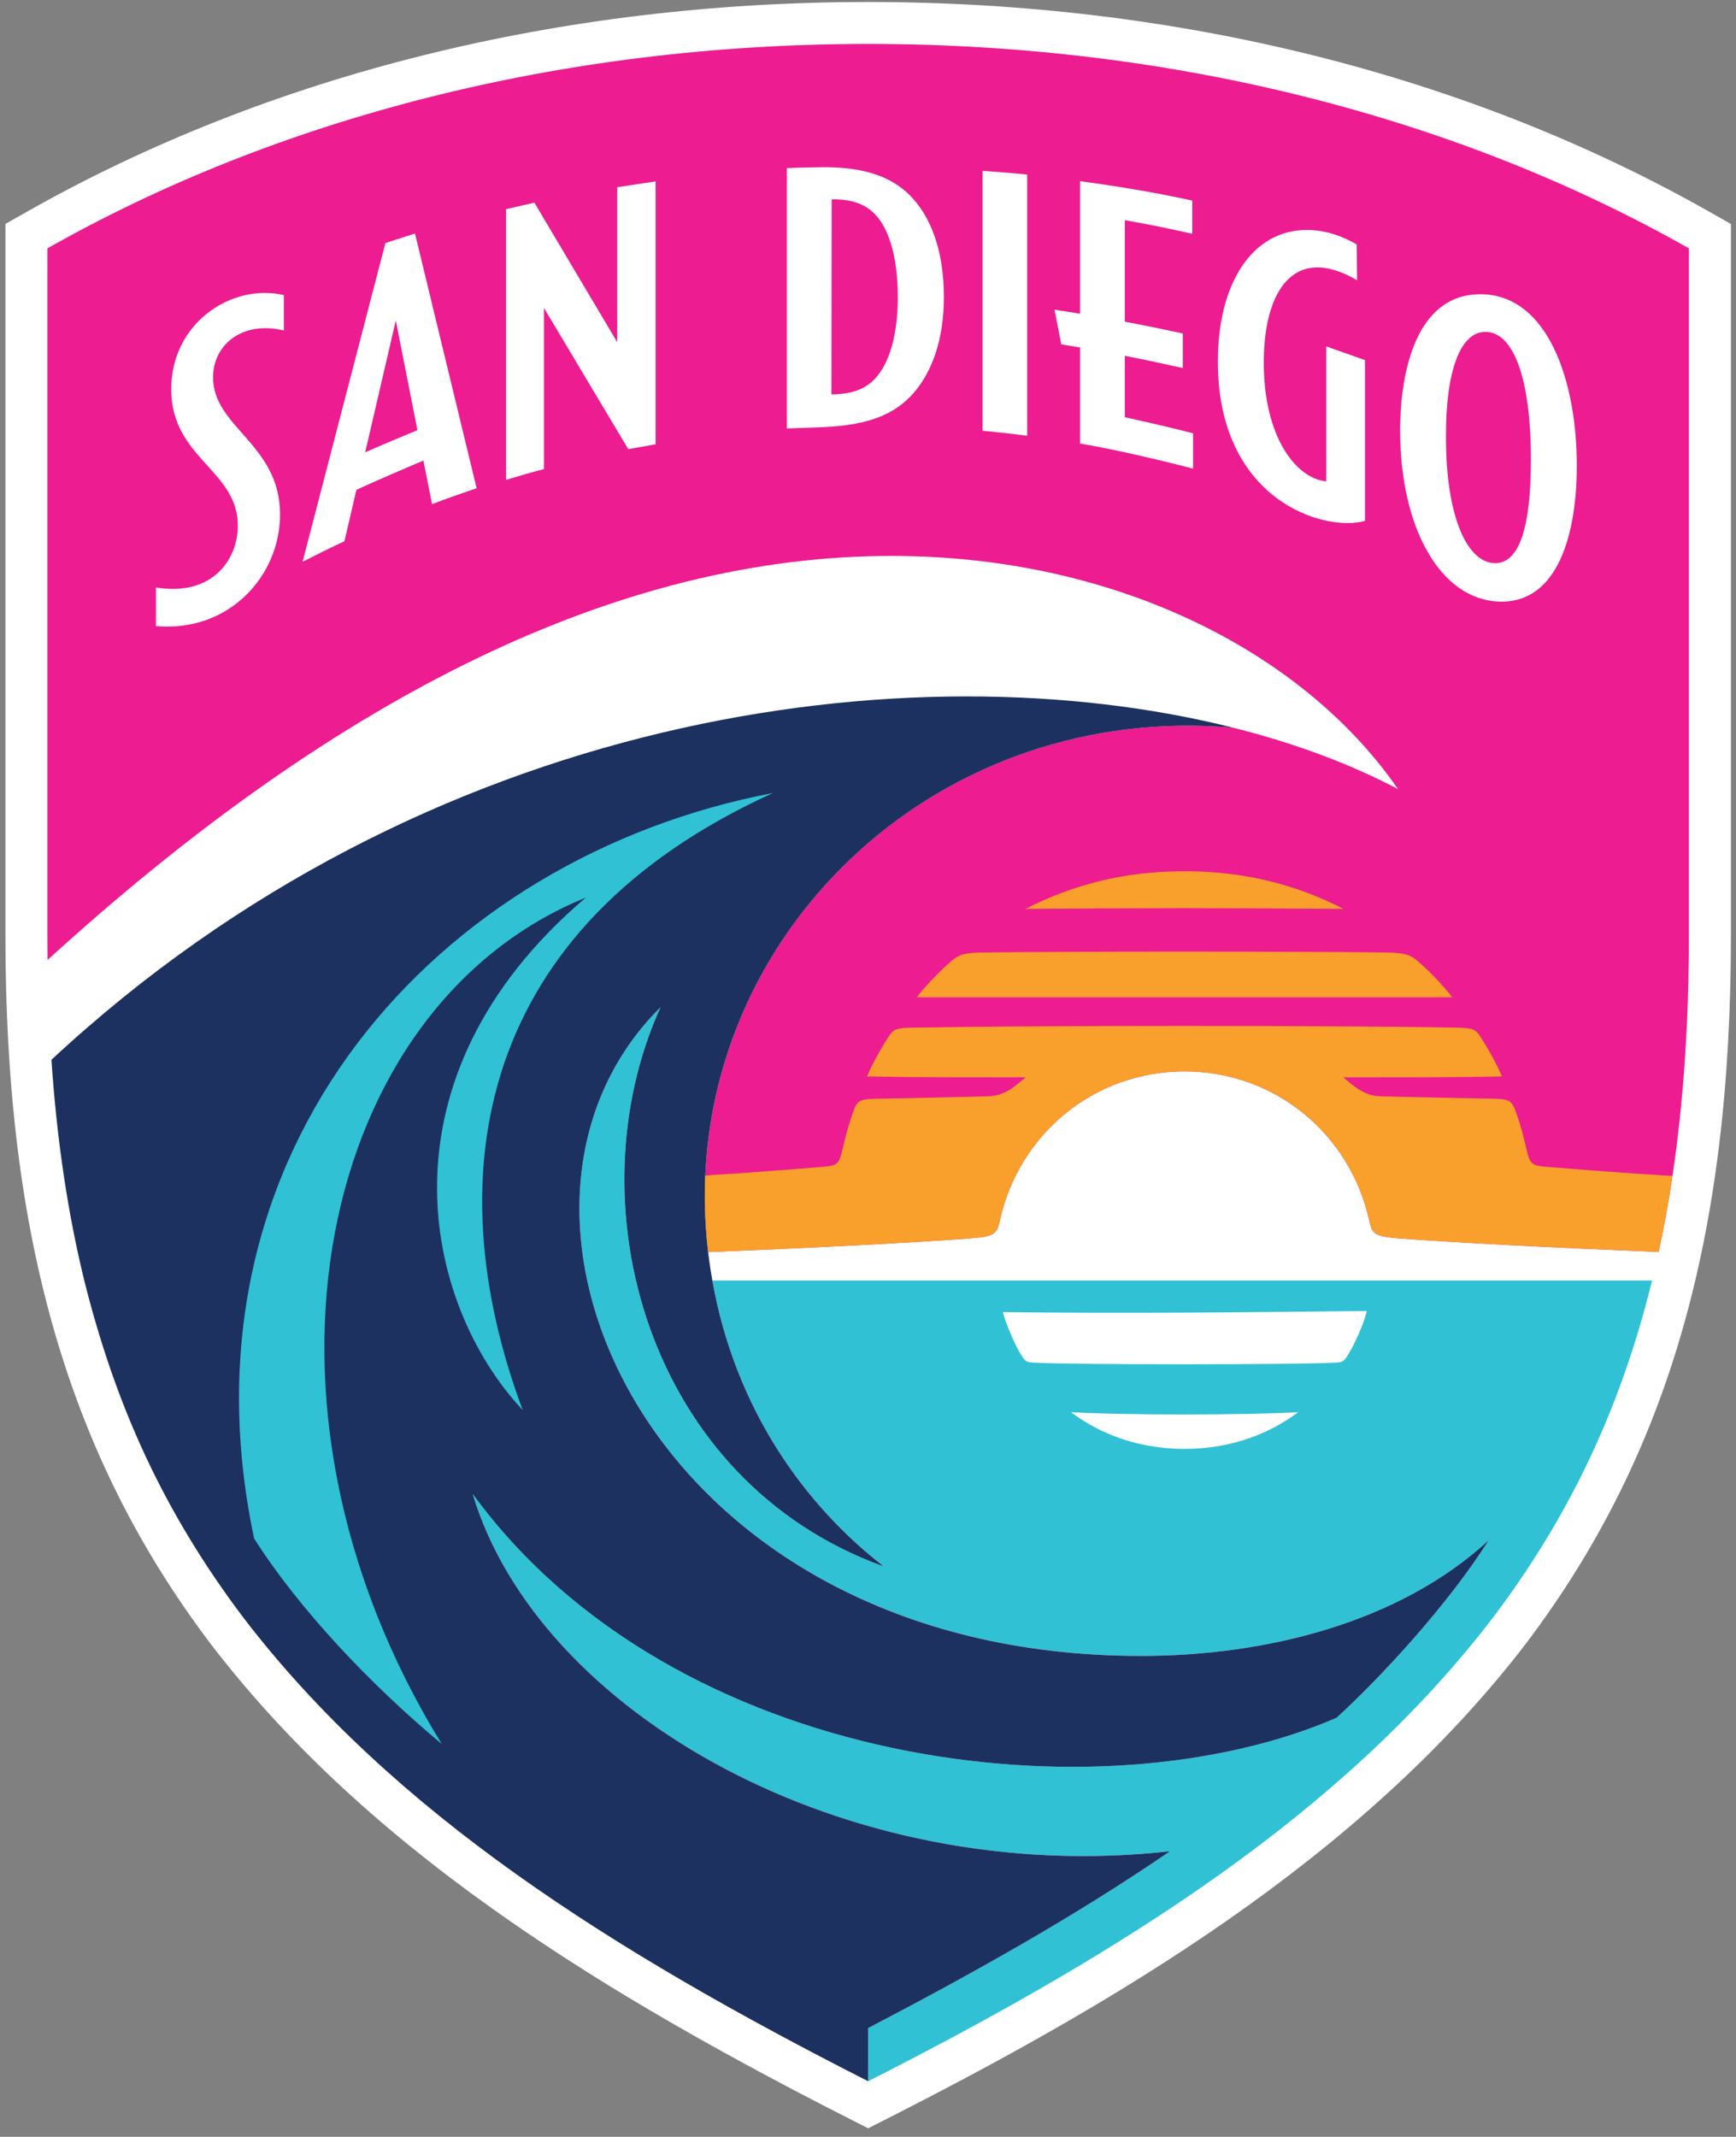 <svg width="165" height="203" viewBox="0 0 165 203" fill="none" xmlns="http://www.w3.org/2000/svg">
<rect x="0" y="0" width="165" height="203" fill="#808080" stroke="none"/>
<g clip-path="url(#clip0_2012_15481)">
<path d="M80.707 201.271C66.658 194.135 55.866 187.784 46.736 181.28C35.639 173.374 26.879 165.132 19.95 156.075C6.506 138.258 0.516 117.552 0.516 88.922V21.274L2.538 20.127C25.567 7.086 53.223 0.19 82.516 0.19C111.808 0.19 139.465 7.086 162.493 20.132L164.516 21.278V88.922C164.516 117.557 158.525 138.258 145.1 156.057C129.269 176.745 105.494 190.523 84.324 201.271L82.516 202.19L80.707 201.271Z" fill="white"/>
<path d="M82.515 4.175C53.237 4.175 26.259 11.276 4.506 23.594V88.918C4.506 89.691 4.51 90.442 4.52 91.197C30.782 67.266 57.346 53.124 83.868 52.819C105.534 52.569 123.748 61.748 132.877 74.967C128.335 72.57 123.037 70.591 117.165 69.122C89.594 66.729 66.99 87.731 66.99 113.631C66.99 115.455 67.104 117.229 67.309 118.949C77.6 118.526 86.761 118.057 92.177 117.648C94.624 117.461 94.751 117.197 95.043 115.883C96.874 107.722 103.981 101.782 112.582 101.782C121.183 101.782 128.294 107.722 130.125 115.883C130.421 117.197 130.544 117.461 132.991 117.648C138.371 118.057 147.436 118.516 157.645 118.94C159.518 110.32 160.52 100.463 160.52 88.918V23.594C138.772 11.276 111.794 4.175 82.511 4.175H82.515Z" fill="#ED1C91"/>
<path d="M93.349 90.487C91.599 90.519 91.13 90.696 90.451 91.279C89.412 92.17 88.119 93.466 87.135 94.745C94.228 94.749 130.932 94.749 138.034 94.745C137.05 93.471 135.761 92.17 134.718 91.279C134.039 90.701 133.57 90.523 131.82 90.492C125.816 90.378 99.348 90.378 93.344 90.492L93.349 90.487Z" fill="#F99F2C"/>
<path d="M97.462 86.348C109.575 86.257 115.62 86.257 127.706 86.348C123.223 84.06 118.358 82.768 112.581 82.768C106.805 82.768 101.944 84.06 97.457 86.348H97.462Z" fill="#F99F2C"/>
<path d="M67.705 121.646C69.882 133.914 76.534 143.034 84.009 148.82C61.573 140.751 54.302 114.409 62.771 95.7C43.278 115.037 61.641 157.313 108.441 157.313C120.335 157.313 133.041 154.133 141.5 146.314C137.655 152.418 131.291 159.314 127.036 163.19C104.614 172.919 64.097 168.157 44.932 141.938C51.15 162.68 80.301 179.347 111.21 175.867C102.031 182.162 92.205 187.603 82.515 192.67V197.719C106.778 185.401 127.688 172.242 141.91 153.66C148.625 144.758 153.841 134.637 157.021 121.651H67.705V121.646ZM112.586 137.648C108.532 137.648 104.796 136.42 101.794 134.16C106.933 134.446 118.244 134.446 123.383 134.16C120.381 136.42 116.641 137.648 112.591 137.648H112.586ZM129.884 124.662C129.537 126.031 128.622 127.896 128.198 128.587C127.711 129.388 127.629 129.415 126.859 129.456C123.028 129.656 102.149 129.656 98.314 129.456C97.544 129.415 97.462 129.383 96.974 128.587C96.56 127.91 95.68 126.017 95.316 124.653C107.142 124.794 118.062 124.68 129.888 124.539V124.662H129.884Z" fill="#30C1D5"/>
<path d="M111.211 175.867C80.301 179.342 51.155 162.68 44.932 141.938C64.093 168.157 104.614 172.919 127.037 163.19C131.287 159.314 137.651 152.418 141.501 146.314C133.041 154.133 120.34 157.313 108.441 157.313C61.642 157.313 43.278 115.037 62.772 95.7C54.303 114.409 61.573 140.746 84.01 148.82C76.534 143.034 69.883 133.914 67.705 121.646C67.254 119.099 66.99 116.429 66.99 113.636C66.99 87.726 89.622 66.711 117.206 69.131C86.597 61.434 40.436 67.594 4.889 100.681C5.413 108.468 6.479 115.392 8.009 121.651C10.984 133.523 15.526 143.598 23.12 153.66C37.342 172.242 58.257 185.401 82.515 197.719V192.67C92.21 187.603 102.031 182.162 111.211 175.867Z" fill="#1D3160"/>
<path d="M140.681 27.956C134.764 27.956 133.078 34.961 133.078 40.915C133.078 50.163 136.909 56.958 142.481 57.154C148.102 57.35 149.87 50.672 149.87 44.222C149.87 36.344 147.182 27.951 140.686 27.951L140.681 27.956ZM142.112 53.501C139.602 53.501 137.429 49.48 137.429 41.42C137.429 35.215 138.8 31.449 141.26 31.531C143.847 31.617 145.506 35.907 145.506 43.69C145.506 50.117 144.399 53.501 142.112 53.501Z" fill="white"/>
<path d="M129.738 34.21V49.489C125.82 50.572 115.752 47.529 115.752 34.351C115.752 26.896 119.027 21.847 124.216 21.847C125.756 21.847 127.337 22.293 128.945 23.216L128.986 26.628C127.651 25.836 126.357 25.404 125.223 25.404C121.856 25.404 120.116 29.111 120.116 34.456C120.116 41.397 123.091 45.423 126.052 45.732V32.909L129.738 34.21Z" fill="white"/>
<path d="M113.397 41.156V44.522C109.73 43.567 105.594 42.63 102.66 42.139V33.009C102.054 32.905 101.453 32.809 100.874 32.718L100.223 29.425C101.015 29.539 101.835 29.666 102.66 29.803V17.212C105.981 17.662 109.73 18.262 113.32 19.058V22.211C111.493 21.792 109.161 21.31 106.91 20.919V30.562C109.07 30.967 111.038 31.381 112.418 31.681V34.965C110.951 34.633 109.042 34.219 106.91 33.801V39.637C108.801 40.051 111.493 40.669 113.397 41.165V41.156Z" fill="white"/>
<path d="M97.63 41.397V16.584C96.496 16.466 94.528 16.306 93.385 16.229V40.924C94.451 41.015 96.615 41.261 97.63 41.397Z" fill="white"/>
<path d="M86.829 18.931C85.071 16.939 82.465 15.865 78.206 15.883C76.816 15.897 75.664 15.933 74.789 15.97V40.706C75.764 40.674 77.167 40.624 78.247 40.578C82.456 40.392 84.984 39.423 86.811 37.362C88.665 35.252 89.713 32.095 89.713 28.229C89.713 24.362 88.756 21.11 86.829 18.931ZM83.167 35.975C82.228 36.971 81.021 37.362 79.632 37.444C79.459 37.458 79.258 37.463 79.026 37.472L79.049 18.945C79.231 18.945 79.418 18.936 79.6 18.945C80.934 18.995 82.297 19.359 83.294 20.496C84.538 21.897 85.331 24.54 85.331 28.21C85.331 31.881 84.52 34.52 83.167 35.98V35.975Z" fill="white"/>
<path d="M62.312 17.234V42.207L59.716 42.671L51.702 29.261V44.563C50.645 44.827 49.024 45.309 48.103 45.587V19.868L50.791 19.254L58.663 32.505V17.785L62.308 17.234H62.312Z" fill="white"/>
<path d="M14.824 59.483C21.849 60.093 26.619 54.625 26.619 48.894C26.619 42.148 20.2 40.606 20.25 35.793C20.282 32.705 23.088 30.444 26.983 31.399V28.038C22.013 26.873 16.273 30.699 16.273 36.971C16.273 43.64 22.778 44.668 22.601 50.154C22.5 53.319 20.049 56.672 14.824 55.812V59.478V59.483Z" fill="white"/>
<path d="M41.064 47.897C42.299 47.415 44.303 46.715 45.301 46.387L39.443 22.183L36.632 23.088L28.76 53.369C29.981 52.742 31.493 51.991 32.737 51.418L33.876 46.533C35.985 45.568 38.144 44.64 40.244 43.758L41.064 47.897ZM34.709 42.971L37.62 30.448L39.675 40.865C38.212 41.47 36.39 42.23 34.709 42.971Z" fill="white"/>
<path d="M73.477 75.335C41.561 81.394 16.332 109.264 24.154 146.159C28.373 152.8 35.138 159.978 41.989 165.682C21.899 133.1 30.427 95.527 55.683 85.27C35.429 102.473 40.235 123.893 49.684 133.964C41.32 111.589 45.401 88.09 73.477 75.331V75.335Z" fill="#30C1D5"/>
<path d="M92.179 117.648C94.625 117.461 94.752 117.197 95.044 115.883C96.875 107.722 103.982 101.782 112.583 101.782C121.184 101.782 128.295 107.722 130.126 115.883C130.422 117.197 130.545 117.461 132.992 117.648C138.372 118.057 147.437 118.516 157.646 118.939C158.148 116.624 158.589 114.222 158.963 111.716C154.33 111.439 150.526 111.134 147.875 110.92C145.515 110.729 145.474 110.847 145.041 108.996C144.813 108.036 144.586 107.122 144.23 106.076C143.656 104.37 143.62 104.402 141.174 104.365C138.363 104.32 135.106 104.238 131.379 104.156C130.536 104.138 130.04 103.992 129.329 103.606C128.887 103.365 128.167 102.764 127.675 102.346C132.632 102.341 138.044 102.355 142.759 102.264C142.258 101.095 141.565 99.848 140.868 98.739C140.194 97.669 140.13 97.651 137.839 97.615C125.238 97.415 99.923 97.415 87.322 97.615C85.035 97.651 84.967 97.669 84.293 98.739C83.591 99.848 82.903 101.095 82.402 102.264C87.117 102.355 92.529 102.341 97.486 102.346C96.994 102.764 96.274 103.365 95.832 103.606C95.121 103.992 94.625 104.138 93.782 104.156C90.056 104.242 86.803 104.324 83.988 104.37C81.541 104.406 81.505 104.37 80.931 106.08C80.58 107.126 80.348 108.036 80.12 109C79.683 110.852 79.646 110.733 77.286 110.925C74.795 111.125 71.282 111.411 67.027 111.671C67 112.285 66.986 112.903 66.986 113.522C66.986 115.387 67.1 117.197 67.305 118.953C77.596 118.53 86.757 118.062 92.169 117.652L92.179 117.648Z" fill="#F99F2C"/>
</g>
<defs>
<clipPath id="clip0_2012_15481">
<rect width="164" height="202" fill="white" transform="translate(0.516 0.19)"/>
</clipPath>
</defs>
</svg>
